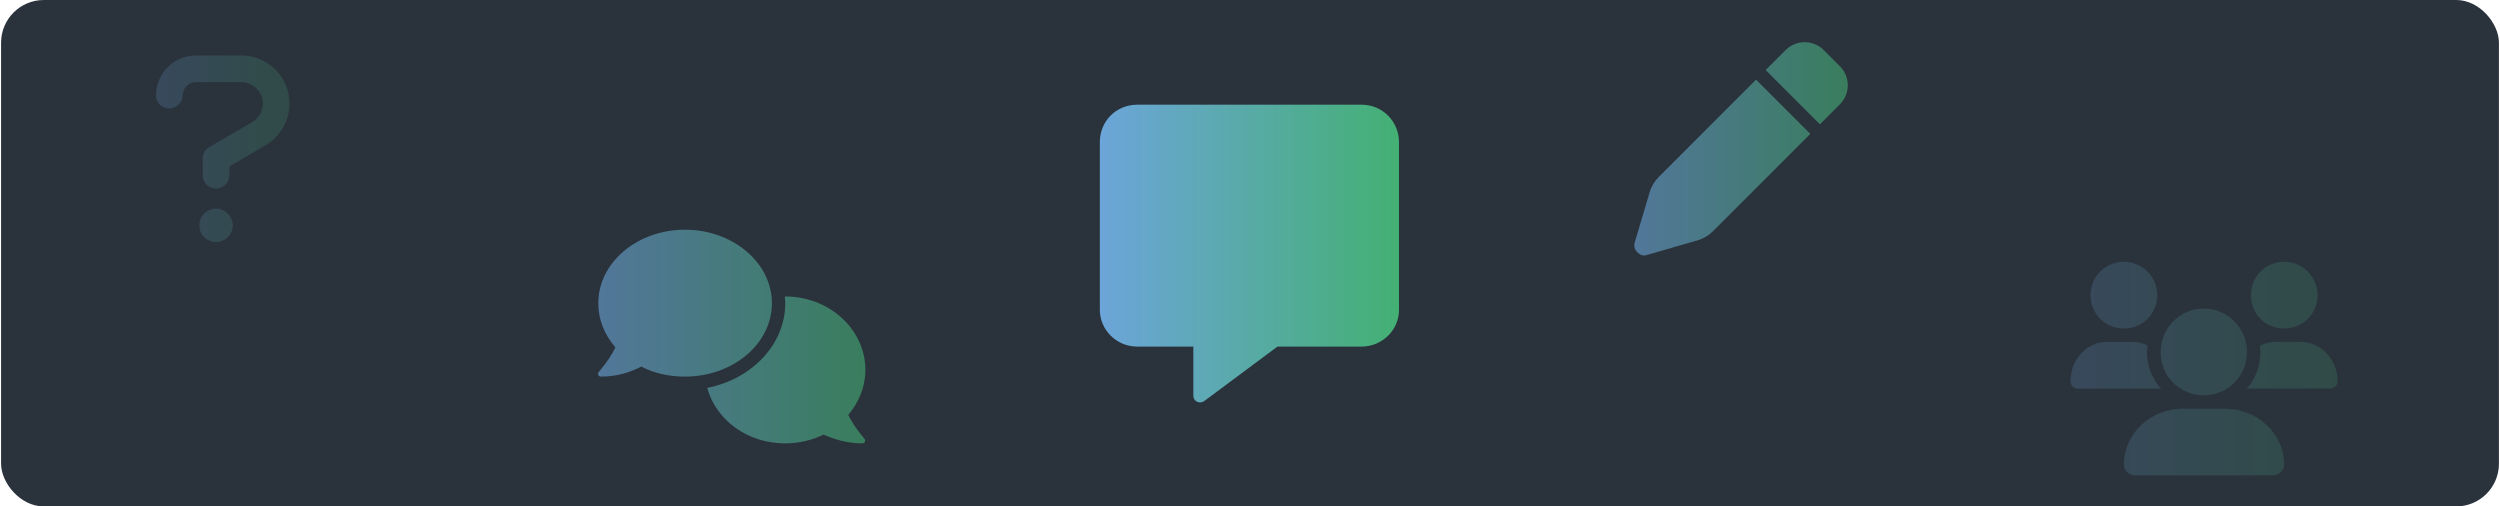 <svg width="1170" height="237" viewBox="0 0 1170 237" fill="none" xmlns="http://www.w3.org/2000/svg">
<rect x="0.5" width="1169" height="237" rx="20" fill="#2A323C"/>
<path d="M654.727 66.5V144.977C654.727 154.547 646.797 162.203 637.227 162.203H597.852L563.672 187.633C561.484 189.273 558.477 187.906 558.477 185.172V162.203H532.227C522.383 162.203 514.727 154.273 514.727 144.977V66.5C514.727 56.656 522.383 49 532.227 49H637.227C647.07 49 654.727 56.93 654.727 66.5Z" fill="url(#paint0_linear_2275_1053)"/>
<path opacity="0.6" d="M835.703 23.406C840.586 18.523 848.594 18.523 853.477 23.406L861.094 31.023C865.977 35.906 865.977 43.914 861.094 48.797L851.719 58.172L826.328 32.781L835.703 23.406ZM847.227 62.664L801.719 108.172C799.766 110.125 797.227 111.688 794.492 112.469L770.859 119.305C769.297 119.891 767.539 119.5 766.367 118.133C765 116.961 764.609 115.203 765 113.641L772.031 90.008C772.812 87.273 774.375 84.734 776.328 82.781L821.836 37.273L847.227 62.664Z" fill="url(#paint1_linear_2275_1053)"/>
<path opacity="0.6" d="M361.25 141.875C361.25 161.016 342.891 176.25 320.625 176.25C313.008 176.25 306.172 174.688 300.117 171.562C295.234 174.102 288.984 176.25 281.367 176.25C280.781 176.25 280.195 176.055 280 175.469C279.805 174.883 279.805 174.297 280.391 173.906C280.391 173.711 284.883 169.023 288.008 162.578C282.93 156.719 280 149.688 280 141.875C280 122.93 298.164 107.5 320.625 107.5C342.891 107.5 361.25 122.93 361.25 141.875ZM396.992 194.219C400.117 200.469 404.414 204.961 404.414 205.156C404.805 205.547 405 206.133 404.805 206.719C404.609 207.305 404.023 207.5 403.438 207.5C396.406 207.5 390.352 205.547 385.469 203.398C380.195 205.938 373.945 207.5 367.5 207.5C349.727 207.5 335.078 196.562 330.977 181.523C351.875 177.422 367.5 161.211 367.5 141.875C367.5 140.898 367.305 139.922 367.305 138.945C367.305 138.945 367.305 138.75 367.5 138.75C388.203 138.75 405 154.18 405 173.125C405 181.133 401.875 188.359 396.992 194.219Z" fill="url(#paint2_linear_2275_1053)"/>
<path opacity="0.2" d="M1031.3 185C1020.17 185 1010.99 176.016 1011.19 164.688C1011.19 153.555 1020.17 144.375 1031.3 144.375C1042.44 144.375 1051.62 153.555 1051.62 164.688C1051.62 176.016 1042.63 185 1031.3 185ZM1041.07 191.25C1056.5 191.25 1069 202.969 1069 217.422C1069 220.352 1066.46 222.5 1063.34 222.5H999.469C996.344 222.5 994 220.352 994 217.422C994 202.969 1006.3 191.25 1021.73 191.25H1041.07ZM1069 153.75C1060.21 153.75 1053.38 146.914 1053.38 138.125C1053.38 129.531 1060.21 122.5 1069 122.5C1077.59 122.5 1084.62 129.531 1084.62 138.125C1084.62 146.914 1077.59 153.75 1069 153.75ZM1004.74 164.688C1004.74 171.328 1007.28 177.383 1011.38 181.875H972.32C970.367 181.875 969 180.312 969 178.359C969 168.203 976.617 160 986.188 160H998.102C1000.64 160 1002.98 160.586 1005.13 161.758C1004.94 162.734 1004.74 163.711 1004.74 164.688ZM994 153.75C985.211 153.75 978.375 146.914 978.375 138.125C978.375 129.531 985.211 122.5 994 122.5C1002.59 122.5 1009.62 129.531 1009.62 138.125C1009.62 146.914 1002.59 153.75 994 153.75ZM1076.62 160C1086.19 160 1094 168.203 1094 178.359C1094 180.312 1092.44 181.875 1090.48 181.875H1051.42C1055.52 177.383 1057.87 171.328 1057.87 164.688C1057.87 163.711 1057.67 162.734 1057.67 161.758C1059.82 160.781 1062.16 160 1064.7 160H1076.62Z" fill="url(#paint3_linear_2275_1053)"/>
<path opacity="0.2" d="M112.844 25.945C125.344 25.945 135.5 35.906 135.5 48.406C135.5 57 130.617 64.812 123 68.719L107.375 77.898V82C107.375 85.516 104.445 88.25 101.125 88.25C97.609 88.25 94.875 85.516 94.875 82V74.188C94.875 72.039 95.852 70.086 97.805 68.914L116.945 57.781C120.852 55.828 123 52.312 123 48.406C123 42.938 118.312 38.445 112.844 38.445H91.75C88.234 38.445 85.5 41.18 85.5 44.695C85.5 47.82 82.57 50.75 79.25 50.75C75.734 50.75 73 48.016 73 44.695C73 34.344 81.398 25.945 91.75 25.945H112.844ZM101.125 97.625C105.422 97.625 108.938 101.336 108.938 105.438C108.938 109.734 105.422 113.25 101.125 113.25C96.633 113.25 93.312 109.93 93.312 105.438C93.312 101.141 96.633 97.625 101.125 97.625Z" fill="url(#paint4_linear_2275_1053)"/>
<defs>
<linearGradient id="paint0_linear_2275_1053" x1="515" y1="118.5" x2="655" y2="118.5" gradientUnits="userSpaceOnUse">
<stop stop-color="#6CA5D9"/>
<stop offset="1" stop-color="#43B073"/>
</linearGradient>
<linearGradient id="paint1_linear_2275_1053" x1="765" y1="69" x2="865" y2="69" gradientUnits="userSpaceOnUse">
<stop stop-color="#6CA5D9"/>
<stop offset="1" stop-color="#43B073"/>
</linearGradient>
<linearGradient id="paint2_linear_2275_1053" x1="280" y1="157" x2="405" y2="157" gradientUnits="userSpaceOnUse">
<stop stop-color="#6CA5D9"/>
<stop offset="1" stop-color="#43B073"/>
</linearGradient>
<linearGradient id="paint3_linear_2275_1053" x1="969" y1="172" x2="1094" y2="172" gradientUnits="userSpaceOnUse">
<stop stop-color="#6CA5D9"/>
<stop offset="1" stop-color="#43B073"/>
</linearGradient>
<linearGradient id="paint4_linear_2275_1053" x1="73" y1="69" x2="136" y2="69" gradientUnits="userSpaceOnUse">
<stop stop-color="#6CA5D9"/>
<stop offset="1" stop-color="#43B073"/>
</linearGradient>
</defs>
</svg>
